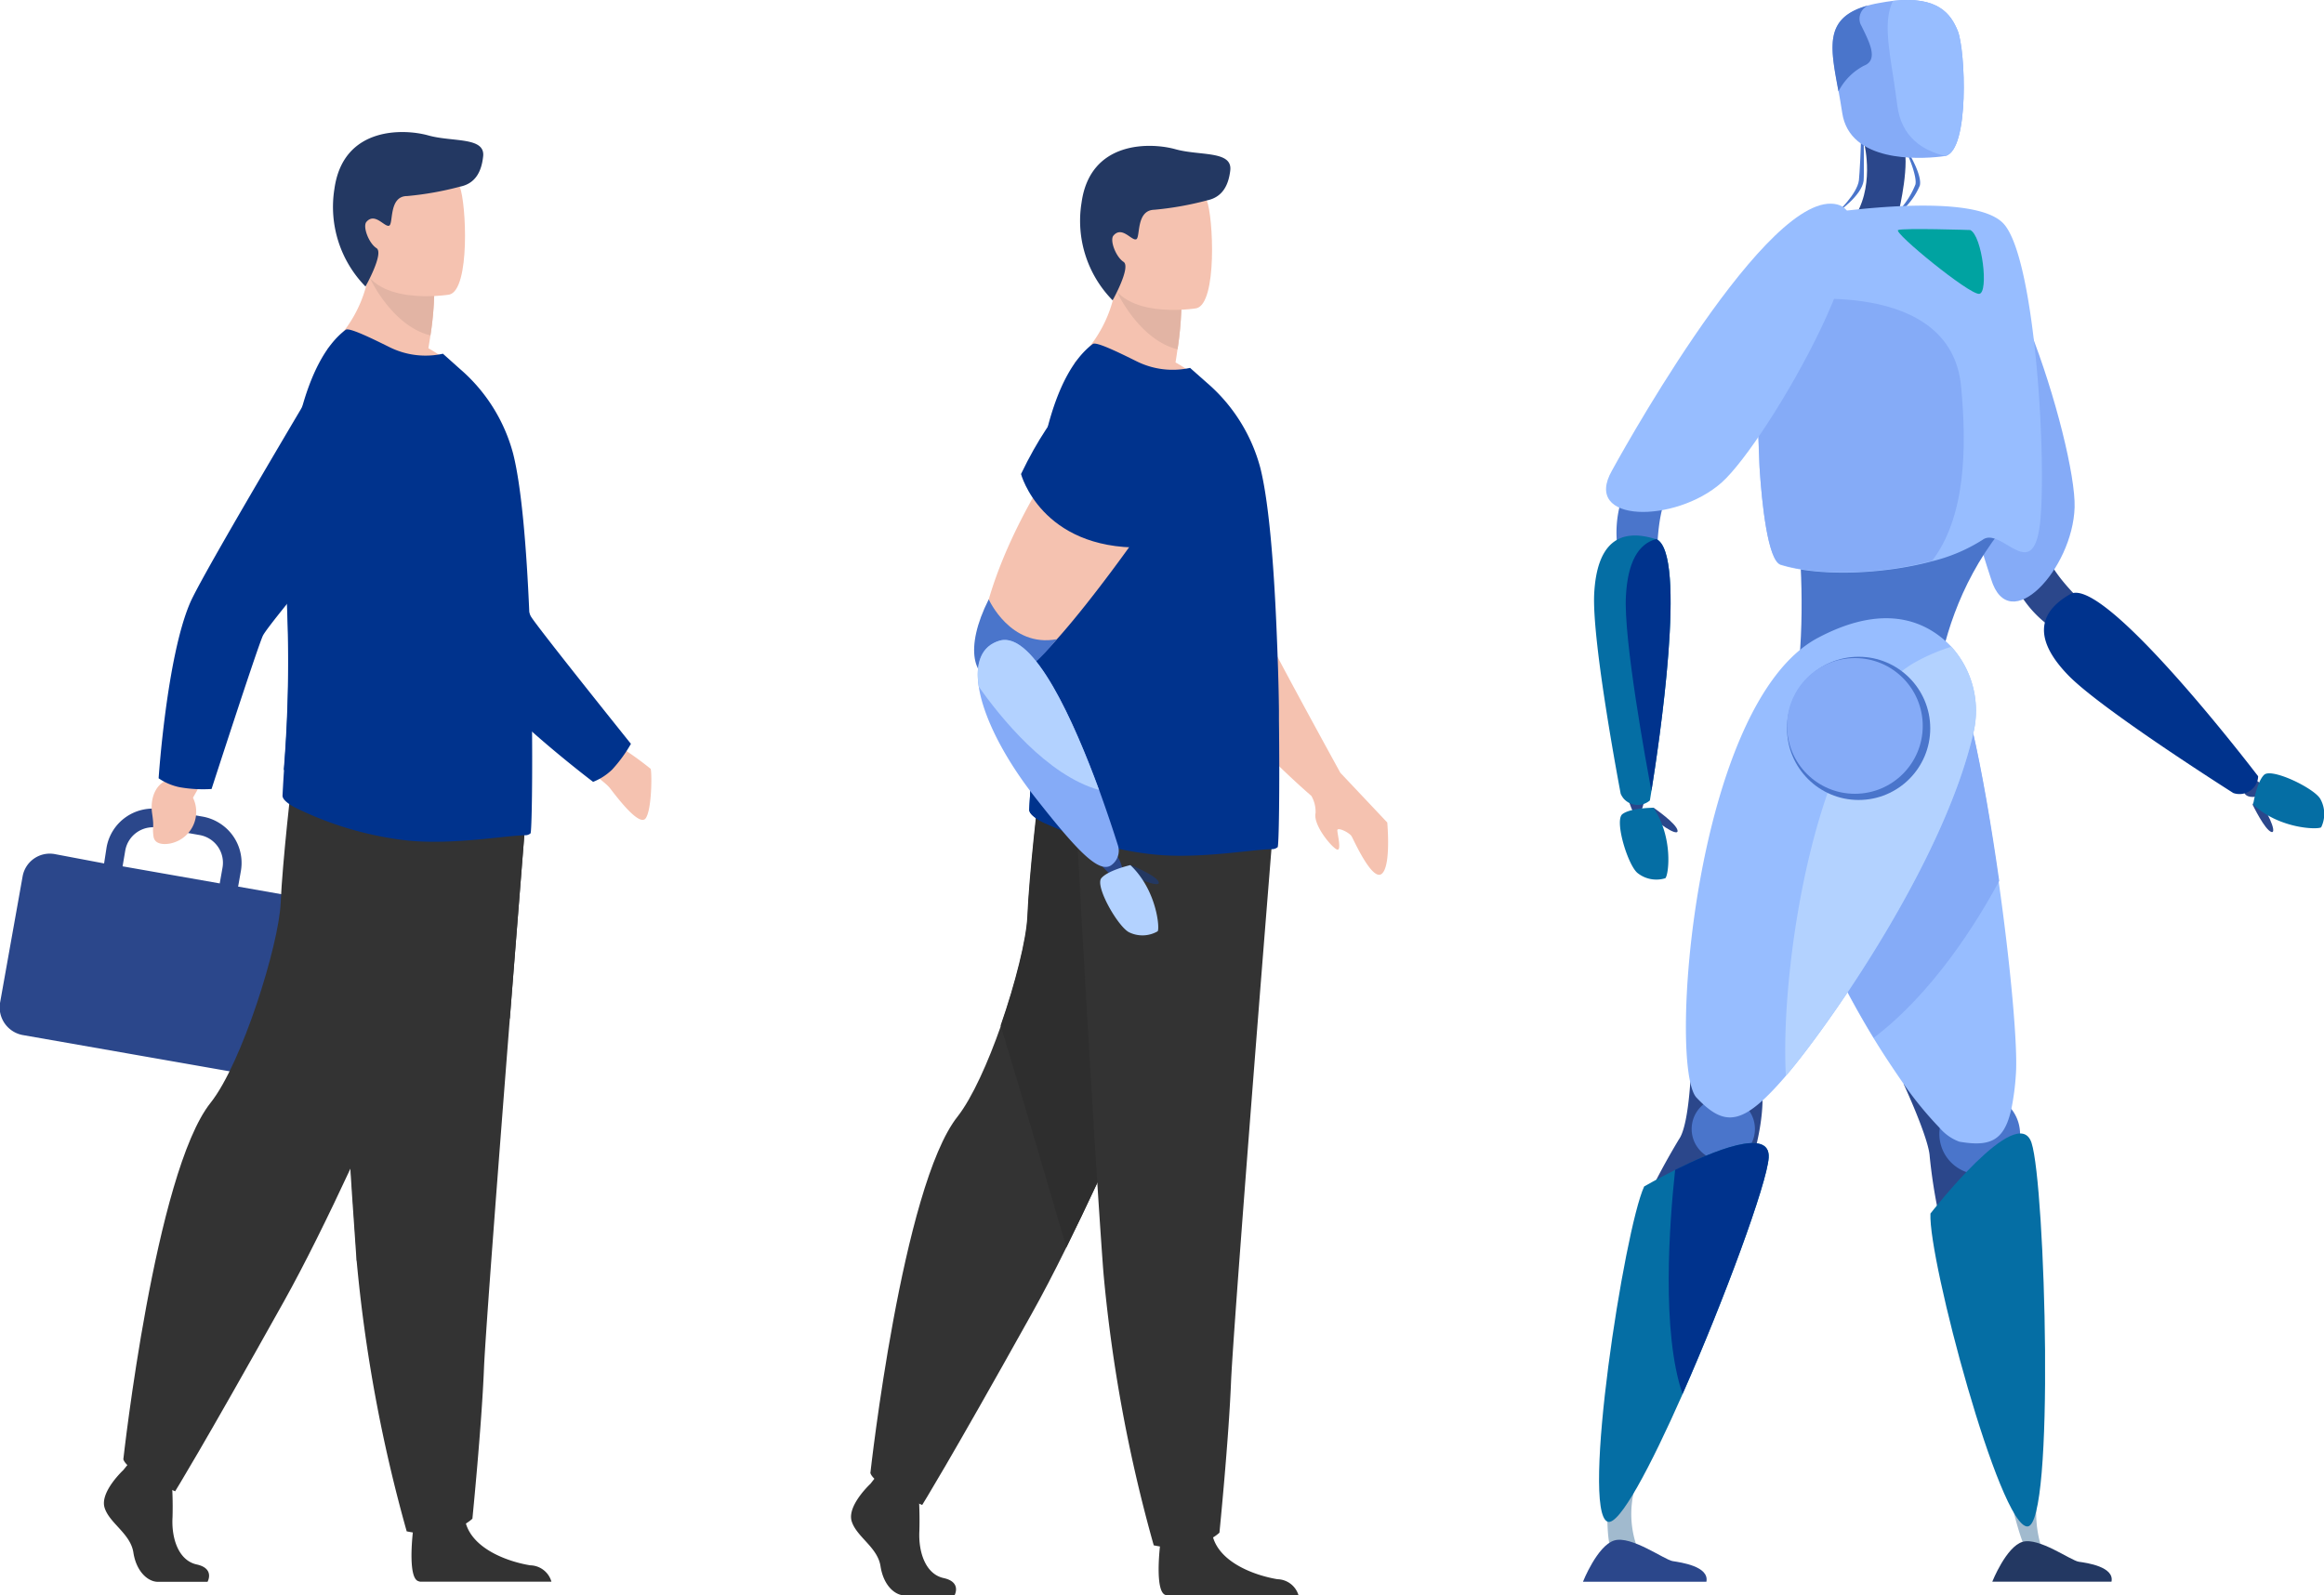 <svg id="Layer_1" data-name="Layer 1" xmlns="http://www.w3.org/2000/svg" viewBox="0 0 247.6 170"><defs><style>.cls-1{fill:#2b478b;}.cls-2{fill:#f5c2b0;}.cls-3{fill:#333;}.cls-4{fill:#00338d;}.cls-5{fill:#e2b4a4;}.cls-6{fill:#233862;}.cls-7{fill:#a1bace;}.cls-8{fill:#4a75cb;}.cls-9{fill:#97bdff;}.cls-10{fill:#056ea4;}.cls-11{fill:#85abf7;}.cls-12{fill:#b3d2ff;}.cls-13{fill:#00a3a1;}.cls-14{fill:#2e2e2e;}</style></defs><g id="Group_322" data-name="Group 322"><g id="Group_78" data-name="Group 78"><g id="Group_149" data-name="Group 149"><path id="Path_267" data-name="Path 267" class="cls-1" d="M30.66,95.4l-5.29-.93h0l.29-1.64a5,5,0,0,0-2.27-5.12,5,5,0,0,0-1.81-.7l-4-.7-.41-.07a5,5,0,0,0-5.82,4.08L11.09,92h0L5.8,91a2.94,2.94,0,0,0-3.39,2.38L0,106.88a3,3,0,0,0,2.38,3.4l24.86,4.36a2.93,2.93,0,0,0,3.39-2.38L33,98.79A2.94,2.94,0,0,0,30.66,95.4Zm-17.6-3.09.28-1.65a3,3,0,0,1,3.52-2.46l.8.14,3.57.63a3,3,0,0,1,2.47,3.52l-.29,1.64L13.06,92.31Z"/><g id="man"><path id="Path_268" data-name="Path 268" class="cls-2" d="M65.54,79.26a34.26,34.26,0,0,1,3.78,2.66c.14.37.14,4.3-.52,5.26S65.77,85,65,84s-3.48-2.26-2.67-4.18S65.54,79.26,65.54,79.26Z"/><g id="Group_76" data-name="Group 76"><path id="Path_269" data-name="Path 269" class="cls-3" d="M13.14,156.64s-2.51,2.33-2,4,2.76,2.76,3.07,4.78,1.53,3.13,2.63,3.13h5.27s.81-1.42-1.15-1.85-2.7-2.81-2.58-5a38.71,38.71,0,0,0-.19-5.16l-4.17-1Z"/><path id="Path_270" data-name="Path 270" class="cls-3" d="M58.75,168.53h-14a1.21,1.21,0,0,1-.25-.08c-.93-.46-.64-4-.52-5.13,0-.2,0-.33,0-.33s4.91-3.93,5.59-.92a2.86,2.86,0,0,0,.07.28c.85,2.81,4.66,4.09,6.86,4.44A2.4,2.4,0,0,1,58.75,168.53Z"/><path id="Path_271" data-name="Path 271" class="cls-3" d="M55.94,88s-.74,9.3-1.62,20.49c-1.19,15.19-2.62,33.84-2.76,37.38-.25,6.13-1.23,15.95-1.23,15.95s-2.33,2.34-7,1.35A160.49,160.49,0,0,1,38,134.36c0-.24,0-.49,0-.73-1.1-15.1-2.83-46.89-2.83-46.89Z"/><path id="Path_272" data-name="Path 272" class="cls-3" d="M55.94,88s-.74,9.3-1.62,20.49L38,134.36l-.06-.73c-1.1-15.1-2.82-46.89-2.82-46.89Z"/><path id="Path_273" data-name="Path 273" class="cls-3" d="M52.54,89.13S39.1,122.82,30.26,138.65s-11.6,20.25-11.6,20.25-5.06-2-5.52-3.4c0,0,3.38-30.57,9.3-38,3.35-4.21,7.27-16.84,7.46-21.26s1.2-13.16,1.2-13.16Z"/></g><path id="Path_274" data-name="Path 274" class="cls-2" d="M49.19,40c-5.25,1.66-14.34-2.81-14.34-2.81A13.65,13.65,0,0,0,39.44,26l4,3.22,2.82,2.27a35.2,35.2,0,0,1-.4,4.23c-.06.43-.14.9-.22,1.39A12.56,12.56,0,0,1,49.19,40Z"/><path id="Path_275" data-name="Path 275" class="cls-4" d="M65.22,82a15.14,15.14,0,0,0,2-2.74S57.38,67,56.58,65.71,49.8,44.07,49.8,44.07L34.66,41S47.29,67.07,49.39,70.25c3.46,5.25,13.8,13.06,13.8,13.06A6.17,6.17,0,0,0,65.22,82Z"/><path id="Path_276" data-name="Path 276" class="cls-4" d="M56.52,88.8A.87.87,0,0,1,56,89c-2,0-7.72,1.06-12.59.56a36.05,36.05,0,0,1-11.63-3.35c-.52-.23-1.71-.87-1.68-1.45s.08-1.55.16-2.71a145.85,145.85,0,0,0,.29-18.93c-.09-1.49-.13-3-.14-4.42,0-10.82,2.11-20.34,6.42-23.56.37-.26,2.63.84,4.71,1.87a8.61,8.61,0,0,0,5.65.68L49,39.31a18,18,0,0,1,5.68,9.07c.9,3.6,1.42,10.1,1.71,16.83.13,3.05.24,6.13.27,9.05v.1c0,.29,0,.6,0,.89C56.76,82.76,56.65,88.7,56.52,88.8Z"/><path id="Path_277" data-name="Path 277" class="cls-4" d="M30.23,82.07a144.09,144.09,0,0,0,.28-18.93c-.08-1.49-.12-3-.13-4.42,1.8-4.35,3.26-7.51,3.26-7.51h4.53S41.49,73.88,30.23,82.07Z"/><g id="Group_77" data-name="Group 77"><path id="Path_278" data-name="Path 278" class="cls-2" d="M21.42,83.48,20.56,85A3.44,3.44,0,0,1,19,89.58a3.63,3.63,0,0,1-.78.28s-1.72.43-1.87-.76.11-.72-.14-2.4.41-3.18,1.65-3.58l1-.94Z"/><path id="Path_279" data-name="Path 279" class="cls-4" d="M19.14,83.88a14.33,14.33,0,0,0,3.4.19S27.38,69.12,28,67.75,42.38,50.22,42.38,50.22L36.65,35.88S21.77,60.73,20.26,64.22C17.76,70,16.9,82.93,16.9,82.93A6.17,6.17,0,0,0,19.14,83.88Z"/></g><path id="Path_280" data-name="Path 280" class="cls-5" d="M46.26,31.51a35.2,35.2,0,0,1-.4,4.23c-4.09-1-6.43-6.07-6.43-6.07l4-.42Z"/><path id="Path_281" data-name="Path 281" class="cls-2" d="M47.87,31.39s-8.68,1.44-9.49-4-2.48-8.88,3-10,6.89.75,7.6,2.5S50.1,30.88,47.87,31.39Z"/><path id="Path_282" data-name="Path 282" class="cls-6" d="M49,19.89a33.48,33.48,0,0,1-5.62,1c-2,0-1.44,3-1.93,3.16s-1.51-1.45-2.41-.41c-.42.49.24,2.27,1.07,2.8s-1.17,4.09-1.17,4.09a12.13,12.13,0,0,1-3.31-10.41c.93-6.67,7.4-6.42,10-5.69s6.13.12,5.84,2.28C51.3,18.2,50.71,19.55,49,19.89Z"/></g></g></g><g id="Group_81" data-name="Group 81"><path id="Path_283" data-name="Path 283" class="cls-1" d="M180.2,113s-.14,6.74-1.32,8.39a77.65,77.65,0,0,0-3.67,6.85s10.18-2.07,10.85-3.07,2.78-8.36,1.07-11.32S180.2,113,180.2,113Z"/><path id="Path_284" data-name="Path 284" class="cls-1" d="M240.12,83s1.32.72,1.25,1.25-1.7,1-2.19.35S240.12,83,240.12,83Z"/><path id="Path_285" data-name="Path 285" class="cls-1" d="M173.26,84.32s.58,2.61,1.16,2.52,1.06-2.32.72-2.8S173.36,83.36,173.26,84.32Z"/><path id="Path_286" data-name="Path 286" class="cls-7" d="M214.29,160.09s1.13,5,1.9,5.41,1.72.68,1.48-.07a12.71,12.71,0,0,1-.46-6.91Z"/><path id="Path_287" data-name="Path 287" class="cls-6" d="M212.26,168.53s1.48-3.72,3.22-4.24,5.15,2,6,2.12,3.8.53,3.48,2.12Z"/><path id="Path_288" data-name="Path 288" class="cls-1" d="M202.81,115.49s2.67,5.77,2.78,7.71a56.89,56.89,0,0,0,1,6.36s8.29-4.33,8.39-5.49,0-6.48-2.78-8.19S202.81,115.49,202.81,115.49Z"/><path id="Path_289" data-name="Path 289" class="cls-8" d="M210.87,116.53a4.3,4.3,0,1,0,4.35,4.26,4.31,4.31,0,0,0-4.35-4.26Z"/><path id="Path_290" data-name="Path 290" class="cls-9" d="M214.77,114.51a26.57,26.57,0,0,1-.48,3.66,2.66,2.66,0,0,1-.08.33c-.77,3.11-2.3,3.7-5.46,3.15a5,5,0,0,1-2.09-1.46,37.75,37.75,0,0,1-3.85-4.7h0c-1-1.45-2.12-3.11-3.22-4.91-6.44-10.58-13-26.11-9.07-34.32,6.2-13.08,16.41-6.57,16.41-6.57,2.06.67,4.43,12.64,6,24.17C214.21,102.87,215,111.62,214.77,114.51Z"/><path id="Path_291" data-name="Path 291" class="cls-10" d="M205.67,129.31s9.3-12,10.77-7.54,2.52,40.85-.44,40.88S205.43,134.23,205.67,129.31Z"/><path id="Path_292" data-name="Path 292" class="cls-11" d="M213,93.86c-2.4,4.46-7.05,11.92-13.37,16.72-6.44-10.58-13-26.11-9.07-34.32,6.2-13.08,16.41-6.57,16.41-6.57C209,70.36,211.36,82.33,213,93.86Z"/><path id="Path_293" data-name="Path 293" class="cls-8" d="M183.57,116.93a3.37,3.37,0,1,0,3.4,3.33h0A3.36,3.36,0,0,0,183.57,116.93Z"/><g id="Group_79" data-name="Group 79"><path id="Path_294" data-name="Path 294" class="cls-8" d="M195.71,22.67h0s2.16-2,2.34-3.46c.06-.49.26-3.83.23-5.53h.27c0,.2.07,4.95,0,5.59C198.33,20.87,195.8,22.59,195.71,22.67Z"/></g><g id="Group_80" data-name="Group 80"><path id="Path_295" data-name="Path 295" class="cls-8" d="M202.74,22.33l-.19-.16a8.82,8.82,0,0,0,1.52-2.51c.18-.77-.65-2.94-1.06-3.61h.2c.17.26,1.59,2.62,1.33,3.72A7.4,7.4,0,0,1,202.74,22.33Z"/></g><path id="Path_296" data-name="Path 296" class="cls-1" d="M214.44,61.77a11.75,11.75,0,0,0,5.68,6l2.6-2.79s-4.56-4-4.74-6.4S214.44,61.77,214.44,61.77Z"/><path id="Path_297" data-name="Path 297" class="cls-4" d="M240.58,82.71s-16.35-21.47-20-19.41-3.78,5-.21,8.67S237.94,84.5,237.94,84.5a2,2,0,0,0,2.52-1.17A1.67,1.67,0,0,0,240.58,82.71Z"/><path id="Path_298" data-name="Path 298" class="cls-11" d="M212.13,61.7s-10.31-30.83-4.9-36.44,14,22.24,13.8,28.8S214.05,68,212.13,61.7Z"/><path id="Path_299" data-name="Path 299" class="cls-8" d="M173.28,51.87a11.69,11.69,0,0,0-.55,8.27h3.81S176.38,54,178,52.3,173.28,51.87,173.28,51.87Z"/><path id="Path_300" data-name="Path 300" class="cls-8" d="M190.39,48.09s3.5,16.62,0,30.16H206s-.95-15.09,10.9-25.68C220.8,49.08,190.39,48.09,190.39,48.09Z"/><path id="Path_301" data-name="Path 301" class="cls-1" d="M198.63,15.36s1.2,4.79-1.31,8.14l5-1.06s1.25-5.23.42-7.16S198.63,15.36,198.63,15.36Z"/><path id="Path_302" data-name="Path 302" class="cls-9" d="M217.24,56.51c-.93,5.35-4.1-.38-6,1a17.9,17.9,0,0,1-5.38,2.29c-5.3,1.43-12.11,1.65-16.14.39-1.36-.43-2-6.44-2.25-10.38-.09-1.53-.12-2.74-.1-3.19a124.61,124.61,0,0,1,2-16c.85-4.42,2.13-7.48,3.17-7.6,0,0,17.3-2.95,20.88.77S218.18,51.15,217.24,56.51Z"/><path id="Path_303" data-name="Path 303" class="cls-10" d="M175.94,84.29c-.1.62-.16,1-.16,1a2,2,0,0,1-2.78-.18,2.24,2.24,0,0,1-.33-.53s-3.11-16.25-2.82-21.39,2.52-7,6.5-5.76l.1,0C179.82,58.92,176.71,79.53,175.94,84.29Z"/><path id="Path_304" data-name="Path 304" class="cls-4" d="M175.94,84.29c-.53-2.86-3-16.27-2.71-20.85.2-3.5,1.29-5.49,3.22-6C179.82,58.92,176.71,79.53,175.94,84.29Z"/><path id="Path_305" data-name="Path 305" class="cls-11" d="M205.85,59.75c-5.3,1.43-12.11,1.65-16.14.39-1.36-.43-2-6.44-2.25-10.38-.11-7-1.48-9,2.93-17.69,0,0,17.43-2.57,18.54,9.07C209.6,48.06,209.32,55.21,205.85,59.75Z"/><path id="Path_306" data-name="Path 306" class="cls-9" d="M171.75,50.12s15.52-28.56,23.32-28.42-6.74,25.38-11.66,29.73S168.49,55.79,171.75,50.12Z"/><path id="Path_307" data-name="Path 307" class="cls-7" d="M171.25,160.67s-.13,4.41.67,4.81,3.09.74,2.74,0a10.44,10.44,0,0,1-.4-7.22Z"/><path id="Path_308" data-name="Path 308" class="cls-9" d="M210.26,78c-3.17,14-15.83,31.8-20,36.64l-.08.1c-4.48,5.18-6.37,5.43-9.43,2.22s-.3-42,12.94-49c6-3.18,10.11-2.26,12.79-.3a9.56,9.56,0,0,1,1.43,1.27A10.18,10.18,0,0,1,210.26,78Z"/><path id="Path_309" data-name="Path 309" class="cls-12" d="M210.27,78c-3.17,14-15.84,31.8-20,36.64-.66-11.34,3.15-38.44,14-44.2a20,20,0,0,1,3.64-1.53A10.18,10.18,0,0,1,210.27,78Z"/><path id="Path_310" data-name="Path 310" class="cls-10" d="M188.44,123.36c-.18,2.72-4.73,15.11-9.17,25.17-3.42,7.74-6.77,14.1-8,13.61-2.86-1.12,1.77-31.09,3.9-35.72,0,0,1.42-.82,3.32-1.77C182.48,122.66,188.65,120.09,188.44,123.36Z"/><path id="Path_311" data-name="Path 311" class="cls-1" d="M168.65,168.54s1.53-3.86,3.34-4.4,5.34,2.06,6.21,2.2,3.93.55,3.6,2.2Z"/><path id="Path_312" data-name="Path 312" class="cls-4" d="M188.43,123.36c-.17,2.72-4.72,15.11-9.17,25.17-2.27-6.58-1.4-18.21-.79-23.88C182.48,122.66,188.65,120.09,188.43,123.36Z"/><path id="Path_313" data-name="Path 313" class="cls-11" d="M207.26,16.62h0l-.61.08c-2.2.24-9.58.65-10.38-4.68-.12-.81-.26-1.58-.39-2.32h0C195,5,194.29,1.85,199.08.57c.22-.06.45-.12.7-.17l.37-.07c.55-.11,1.06-.18,1.53-.24,4.81-.54,6.17,1.41,6.9,3.2C209.4,5.31,209.85,16,207.26,16.62Z"/><path id="Path_314" data-name="Path 314" class="cls-9" d="M207.26,16.62h0c-2.39-.56-4.69-2-5.12-5.38-.12-1-.26-1.88-.39-2.75h0c-.56-3.61-1.06-6.44-.07-8.4,4.81-.54,6.17,1.41,6.9,3.2C209.4,5.31,209.85,16,207.26,16.62Z"/><path id="Path_315" data-name="Path 315" class="cls-8" d="M198.59,7a6.37,6.37,0,0,0-2.72,2.74C195,5,194.28,1.85,199.07.57h0a1.55,1.55,0,0,0-.85,2,2.12,2.12,0,0,0,.11.21C199.11,4.4,200.2,6.38,198.59,7Z"/><circle id="Ellipse_90" data-name="Ellipse 90" class="cls-8" cx="198.02" cy="77.61" r="7.63"/><circle id="Ellipse_91" data-name="Ellipse 91" class="cls-11" cx="197.62" cy="77.35" r="7.23"/><path id="Path_316" data-name="Path 316" class="cls-1" d="M176.18,86.07s2.47,1.69,2.55,2.44-2.58-1.08-2.83-1.76S176.18,86.07,176.18,86.07Z"/><path id="Path_317" data-name="Path 317" class="cls-10" d="M176.16,86.07s-2.43,0-3.31.68.61,5.54,1.65,6.3a3.22,3.22,0,0,0,2.92.53C177.78,93.29,178.3,89.24,176.16,86.07Z"/><path id="Path_318" data-name="Path 318" class="cls-1" d="M240,85.75s1.3,2.7,2,2.9-.67-2.72-1.3-3.08S240,85.75,240,85.75Z"/><path id="Path_319" data-name="Path 319" class="cls-10" d="M240.05,85.73s.37-2.4,1.17-3.17,5.38,1.44,6,2.59a3.27,3.27,0,0,1,.08,3C246.94,88.42,242.85,88.33,240.05,85.73Z"/><path id="Path_320" data-name="Path 320" class="cls-13" d="M209.91,24.51s-7.1-.23-7.68,0,7.61,6.93,8.64,6.8S211.19,25.12,209.91,24.51Z"/></g><g id="Group_84" data-name="Group 84"><path id="Path_321" data-name="Path 321" class="cls-2" d="M147.8,87.64l-5-5.3s-7.08-12.88-7.61-14.18-2.74-21-2.74-21L119,41.85s7.4,26.06,8.81,29.32c2.33,5.4,11.89,13.63,11.9,13.63a3.34,3.34,0,0,1,.45,1.83c-.29,1.33,1.86,3.82,2.32,3.9s0-1.69,0-2.06,1.28.23,1.52.64,2.19,4.82,3.21,4S147.8,87.64,147.8,87.64Z"/><g id="man-2"><path id="Path_322" data-name="Path 322" class="cls-3" d="M92.74,158.1s-2.52,2.33-2,4,2.76,2.76,3.07,4.78S95.31,170,96.42,170h5.27s.81-1.42-1.15-1.85-2.7-2.81-2.59-5a40.24,40.24,0,0,0-.18-5.15l-4.17-1Z"/><path id="Path_323" data-name="Path 323" class="cls-3" d="M132.13,90.6s-10.08,25.26-18.52,42.31c-1.3,2.64-2.57,5.08-3.76,7.2-8.83,15.83-11.6,20.25-11.6,20.25s-5.06-2-5.52-3.4c0,0,3.38-30.57,9.3-38,1.56-2,3.24-5.75,4.62-9.69,1.57-4.51,2.74-9.21,2.84-11.57.18-4.42,1.2-13.16,1.2-13.16Z"/><path id="Path_324" data-name="Path 324" class="cls-14" d="M132.13,90.6s-10.07,25.26-18.52,42.31c-1.53-5.23-4.42-15.09-7-23.65,1.57-4.51,2.74-9.22,2.84-11.58.18-4.42,1.2-13.16,1.2-13.16Z"/><path id="Path_325" data-name="Path 325" class="cls-3" d="M138.35,170h-14a1.21,1.21,0,0,1-.25-.08c-.93-.46-.64-4-.52-5.13,0-.2,0-.33,0-.33s4.91-3.93,5.59-.92a2.29,2.29,0,0,0,.07.28c.85,2.81,4.66,4.09,6.86,4.45A2.4,2.4,0,0,1,138.35,170Z"/><path id="Path_326" data-name="Path 326" class="cls-3" d="M135.54,89.49s-.75,9.3-1.63,20.49c-1.19,15.19-2.62,33.84-2.76,37.38-.25,6.14-1.23,15.95-1.23,15.95s-2.33,2.34-7,1.35a160.47,160.47,0,0,1-5.34-28.84l-.06-.73c-1.1-15.1-2.82-46.88-2.82-46.88Z"/><path id="Path_327" data-name="Path 327" class="cls-2" d="M128.79,41.48c-5.26,1.66-14.34-2.81-14.34-2.81A13.71,13.71,0,0,0,119,27.48l4,3.23L125.85,33a33.27,33.27,0,0,1-.4,4.23c-.06.44-.13.9-.21,1.39A12.7,12.7,0,0,1,128.79,41.48Z"/><path id="Path_328" data-name="Path 328" class="cls-4" d="M136.12,90.27a.94.94,0,0,1-.56.21c-2,0-7.72,1.07-12.59.57A32.72,32.72,0,0,1,114.43,89c-1-.38-2-.81-3.09-1.28-.51-.23-1.71-.87-1.68-1.45s.08-1.55.16-2.71a145.85,145.85,0,0,0,.29-18.93c0-.24,0-.47,0-.71-.06-1.24-.09-2.48-.1-3.71,0-10.82,2.11-20.34,6.42-23.56.37-.26,2.63.84,4.71,1.87a8.61,8.61,0,0,0,5.65.68l1.81,1.6a18.09,18.09,0,0,1,5.68,9.07c.9,3.6,1.42,10.1,1.71,16.83.13,3,.24,6.13.27,9v.1c0,.29,0,.6,0,.9C136.35,84.22,136.25,90.16,136.12,90.27Z"/><path id="Path_329" data-name="Path 329" class="cls-5" d="M125.86,33a37.41,37.41,0,0,1-.4,4.22c-4.09-1-6.43-6.07-6.43-6.07l4-.42Z"/><path id="Path_330" data-name="Path 330" class="cls-2" d="M127.46,32.85s-8.67,1.44-9.49-4-2.48-8.88,3-10,6.9.76,7.6,2.5S129.7,32.34,127.46,32.85Z"/><path id="Path_331" data-name="Path 331" class="cls-6" d="M128.6,21.35a33.51,33.51,0,0,1-5.62,1c-2,.05-1.45,3-1.94,3.15s-1.51-1.45-2.41-.4c-.42.48.24,2.26,1.07,2.8S118.54,32,118.54,32a12.08,12.08,0,0,1-3.31-10.41c.92-6.66,7.39-6.42,10-5.69s6.12.12,5.84,2.29C130.89,19.66,130.3,21,128.6,21.35Z"/><path id="Path_332" data-name="Path 332" class="cls-4" d="M114.43,89c-1-.38-2-.81-3.08-1.28-.52-.23-1.71-.87-1.69-1.45s.08-1.55.16-2.71a144.09,144.09,0,0,0,.29-18.93c0-.24,0-.47,0-.71,5.83-7.1,8.05-12,10.79-12.2C120.86,51.7,128.59,80.52,114.43,89Z"/><path id="Path_333" data-name="Path 333" class="cls-2" d="M117.06,42.68s-12.34,14.68-12.93,28.09a8.06,8.06,0,0,0,5.54,0c2.82-1.15,15.1-18.26,15.41-19.87S123.55,39.61,117.06,42.68Z"/><path id="Path_334" data-name="Path 334" class="cls-4" d="M116,40.51s-3.65,2.54-7.22,10c0,0,2.12,8,12.86,7.83S126.76,38.73,116,40.51Z"/><path id="Path_335" data-name="Path 335" class="cls-8" d="M105.34,63.86s2.31,5.17,7.24,4.25c0,0-3.42,4.53-6.17,4.47S102.7,69.1,105.34,63.86Z"/><g id="Group_83" data-name="Group 83"><path id="Path_336" data-name="Path 336" class="cls-1" d="M117.29,92.16s1.78,2,2.24,1.63-.21-2.55-.74-2.8S116.9,91.27,117.29,92.16Z"/><g id="Group_82" data-name="Group 82"><path id="Path_337" data-name="Path 337" class="cls-6" d="M120.45,92.17s2.77,1.11,3,1.82-2.75-.48-3.15-1.09S120.45,92.17,120.45,92.17Z"/><path id="Path_338" data-name="Path 338" class="cls-12" d="M120.43,92.18s-2.37.54-3.09,1.39,1.82,5.27,3,5.79a3.23,3.23,0,0,0,3-.13C123.58,98.87,123.21,94.8,120.43,92.18Z"/></g></g><path id="Path_339" data-name="Path 339" class="cls-11" d="M118.35,92.22c-1.35.84-3.74-1.76-8-7.17-3.33-4.22-5.57-8.61-6.07-11.87-.39-2.5.25-4.33,2.22-4.91,3.66-1.06,8,8.83,10.6,15.9.92,2.54,1.63,4.71,2,5.89A1.89,1.89,0,0,1,118.35,92.22Z"/><path id="Path_340" data-name="Path 340" class="cls-12" d="M117.09,84.17c-5.55-1.55-10.54-7.78-12.81-11-.39-2.5.25-4.33,2.22-4.91C110.16,67.21,114.5,77.1,117.09,84.17Z"/></g></g></g></svg>